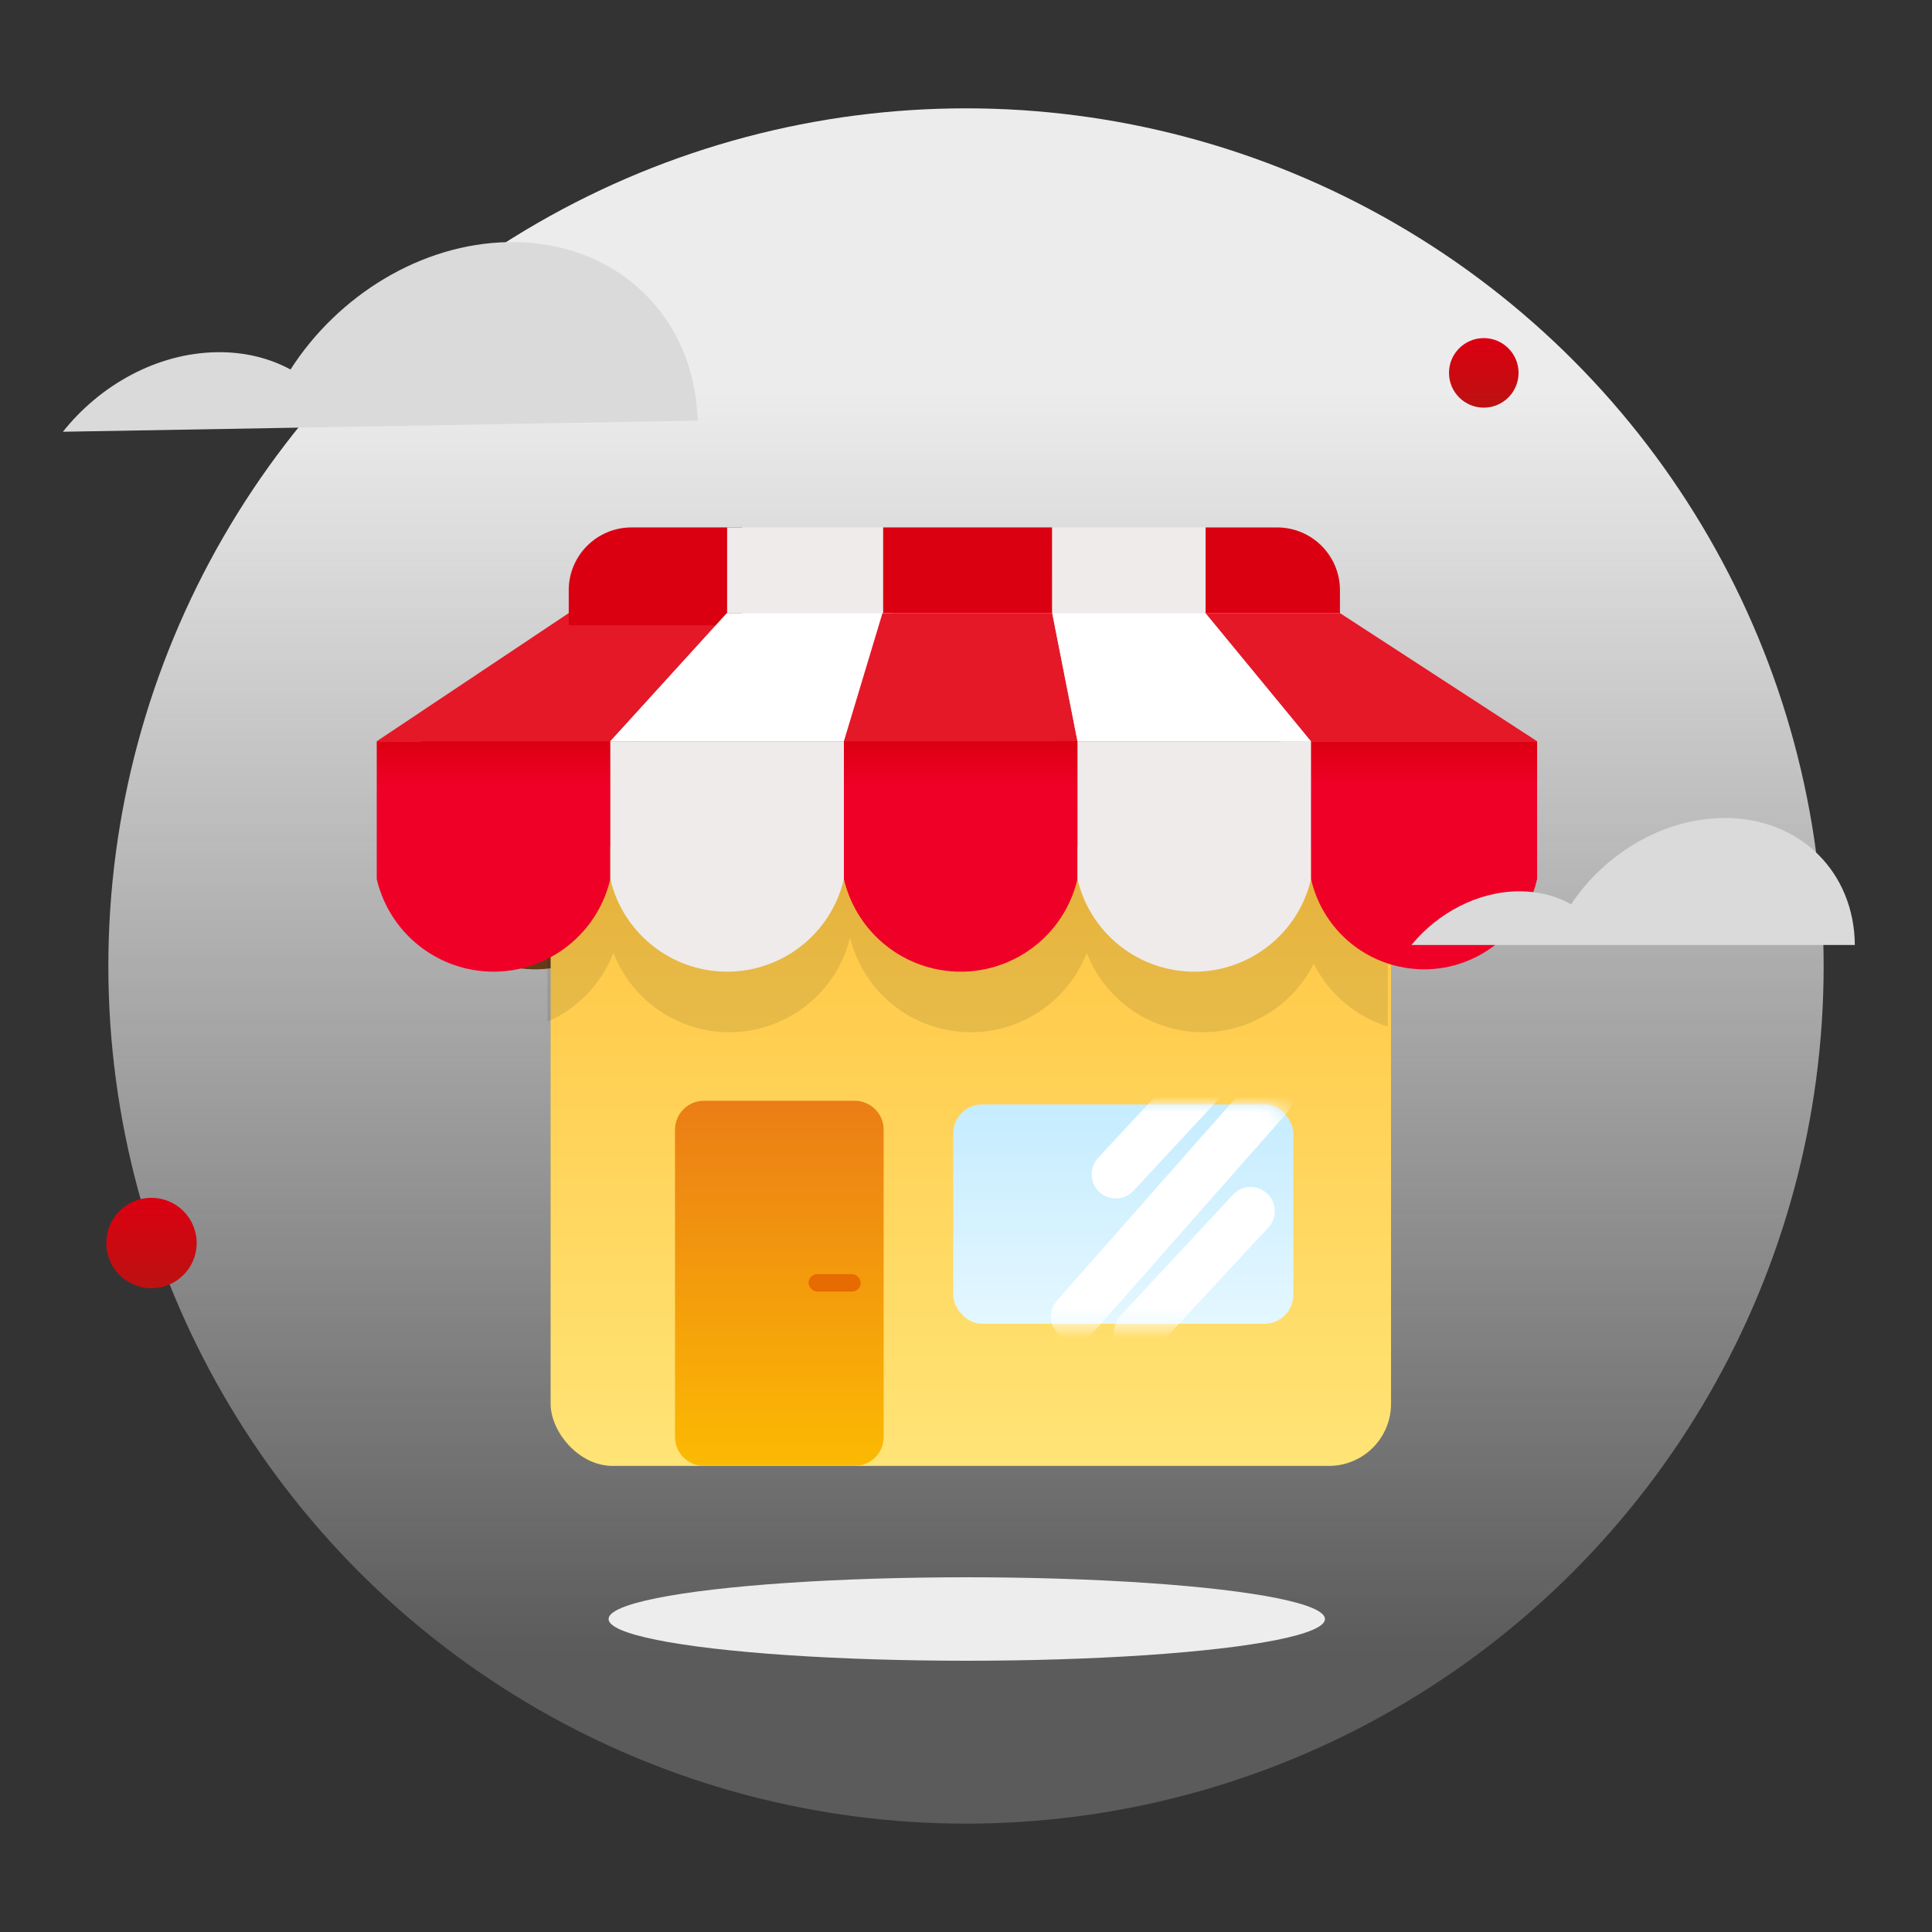 <svg xmlns="http://www.w3.org/2000/svg" xmlns:xlink="http://www.w3.org/1999/xlink" width="120" height="120" viewBox="0 0 120 120">
    <rect x="0" y="0" width="120" height="120" fill="#333333" stroke="none"/>
    <defs>
        <linearGradient id="0fyrtoz9zb" x1="50%" x2="50%" y1="90.852%" y2="16.033%">
            <stop offset="0%" stop-color="#F8F8F8" stop-opacity=".2"/>
            <stop offset="100%" stop-color="#ECECEC"/>
        </linearGradient>
        <linearGradient id="m5lmww1imd" x1="50%" x2="50%" y1="100%" y2="0%">
            <stop offset="0%" stop-color="#FFE476"/>
            <stop offset="100%" stop-color="#FFC541"/>
        </linearGradient>
        <linearGradient id="mq6xw1s8ne" x1="50%" x2="50%" y1="0%" y2="113.549%">
            <stop offset="0%" stop-color="#EB7D16"/>
            <stop offset="100%" stop-color="#FEC200"/>
        </linearGradient>
        <linearGradient id="yo94xz8ppg" x1="50%" x2="50%" y1="100%" y2="0%">
            <stop offset="0%" stop-color="#E4F7FF"/>
            <stop offset="100%" stop-color="#C5ECFF"/>
        </linearGradient>
        <linearGradient id="avw3wa8dei" x1="50%" x2="50%" y1="17.787%" y2="0%">
            <stop offset="0%" stop-color="#EF0027"/>
            <stop offset="100%" stop-color="#DB0011"/>
        </linearGradient>
        <linearGradient id="dqse7xrvfj" x1="50%" x2="50%" y1="17.787%" y2="0%">
            <stop offset="0%" stop-color="#EF0027"/>
            <stop offset="100%" stop-color="#DB0011"/>
        </linearGradient>
        <linearGradient id="bbic5yetmk" x1="50%" x2="50%" y1="100%" y2="0%">
            <stop offset="0%" stop-color="#BC1211"/>
            <stop offset="100%" stop-color="#DB0011"/>
        </linearGradient>
        <circle id="s33l5wnlba" cx="53.343" cy="53.469" r="53.27"/>
        <rect id="z9wjer5sqf" width="21.127" height="13.622" x="0" y="0" rx="1.8"/>
    </defs>
    <g fill="none" fill-rule="evenodd">
        <g transform="translate(6.657 6.53)">
            <mask id="okn9lfshwc" fill="#fff">
                <use xlink:href="#s33l5wnlba"/>
            </mask>
            <use fill="url(#0fyrtoz9zb)" xlink:href="#s33l5wnlba"/>
            <g mask="url(#okn9lfshwc)">
                <g>
                    <path fill="#DB0011" stroke="#633B19" stroke-width="1.56" d="M16.068 14.421H3.588v7.687c.282 1.173.88 2.217 1.702 3.04.841.84 1.915 1.448 3.122 1.72 1.728.392 3.451.045 4.84-.831 1.367-.863 2.41-2.238 2.816-3.929v-7.687z" transform="translate(16.743 25.87)"/>
                    <path fill="#E51828" d="M14.508 13.641L21.762 5.68 11.925 5.68 0 13.641z" transform="translate(16.743 25.87)"/>
                    <path fill="#DB0011" d="M22.689.359v6.084H11.925V4.259c0-2.154 1.746-3.9 3.9-3.9h6.864z" transform="translate(16.743 25.87)"/>
                    <path fill="#EFEBEB" d="M31.454 0.359L31.454 5.68 21.762 5.68 21.762 0.359z" transform="translate(16.743 25.87)"/>
                    <path fill="#DB0011" d="M41.955 0.359L41.955 5.68 31.454 5.68 31.454 0.359z" transform="translate(16.743 25.87)"/>
                    <path fill="#EFEBEB" d="M51.48 0.359L51.48 5.68 41.955 5.68 41.955 0.359z" transform="translate(16.743 25.87)"/>
                    <path fill="#DB0011" d="M59.827 4.259V5.68H51.48V.36h4.447c2.154 0 3.9 1.746 3.9 3.9z" transform="translate(16.743 25.87)"/>
                    <path fill="#FFF" stroke="#633B19" stroke-width="1.56" d="M29.172 14.421h-12.48v7.687c.282 1.173.88 2.217 1.702 3.04.841.84 1.915 1.448 3.122 1.72 1.728.392 3.451.045 4.84-.831 1.367-.863 2.41-2.238 2.816-3.929v-7.687z" transform="translate(16.743 25.87)"/>
                    <path fill="#DB0011" stroke="#633B19" stroke-width="1.56" d="M42.276 14.421H29.802l.057 7.93c.314 1.113.917 2.102 1.725 2.88.827.797 1.87 1.374 3.036 1.637 1.728.392 3.451.045 4.84-.831 1.367-.863 2.41-2.238 2.816-3.929v-7.687z" transform="translate(16.743 25.87)"/>
                    <path fill="#FFF" stroke="#633B19" stroke-width="1.56" d="M55.38 14.421H42.906l.057 7.93c.314 1.113.917 2.102 1.725 2.88.827.797 1.87 1.374 3.036 1.637 1.728.392 3.451.045 4.84-.831 1.367-.863 2.41-2.238 2.816-3.929v-7.687z" transform="translate(16.743 25.87)"/>
                    <g transform="translate(16.743 25.87) translate(10.2 17.4)">
                        <rect width="52.2" height="38.456" x=".6" y="2.795" fill="url(#m5lmww1imd)" rx="3.861"/>
                        <path fill="url(#mq6xw1s8ne)" d="M10.126 18.57h9.36c.994 0 1.8.807 1.8 1.8v19.08c0 .995-.806 1.8-1.8 1.8h-9.36c-.995 0-1.8-.805-1.8-1.8V20.37c0-.993.805-1.8 1.8-1.8z"/>
                        <rect width="3.24" height="1.08" x="16.62" y="29.34" fill="#E66B00" rx=".54"/>
                        <g transform="translate(25.606 18.8)">
                            <mask id="y4r93wam7h" fill="#fff">
                                <use xlink:href="#z9wjer5sqf"/>
                            </mask>
                            <use fill="url(#yo94xz8ppg)" xlink:href="#z9wjer5sqf"/>
                            <g stroke="#FFF" stroke-linecap="round" stroke-width="3" mask="url(#y4r93wam7h)">
                                <g>
                                    <path d="M.434 18.809L8.834 2.609M4.468 18.809L9.434 9.809M.755 9.612L5.721.612" transform="rotate(14 26.91 45.027)"/>
                                </g>
                            </g>
                        </g>
                        <path fill="#000" fill-opacity=".095" d="M48.737 0c2.133 0 3.861 1.729 3.861 3.861v10.102c-2.013-.629-3.665-2.049-4.598-3.903-1.578 3.149-5.174 4.906-8.74 4.03-2.467-.604-4.456-2.376-5.36-4.706-1.378 3.568-5.226 5.643-9.04 4.707-2.703-.663-4.833-2.727-5.589-5.392l-.071-.268c-1.016 4.142-5.198 6.676-9.34 5.66-2.467-.605-4.456-2.377-5.36-4.707-.758 1.963-2.264 3.475-4.101 4.28V3.862C.398 1.729 2.126 0 4.258 0h44.478z"/>
                    </g>
                    <path fill="url(#avw3wa8dei)" d="M0 13.641h14.508v8.557c-.937 4.006-4.944 6.494-8.95 5.558C2.799 27.11.645 24.956 0 22.198V13.64z" transform="translate(16.743 25.87)"/>
                    <path fill="#FFF" d="M29.629 13.641L31.993 5.68 21.744 5.68 14.508 13.641z" transform="translate(16.743 25.87)"/>
                    <path fill="#E51828" d="M43.524 13.641L41.955 5.68 31.412 5.68 29.016 13.641z" transform="translate(16.743 25.87)"/>
                    <path fill="#FFF" d="M58.032 13.641L51.48 5.68 41.955 5.68 43.524 13.641z" transform="translate(16.743 25.87)"/>
                    <path fill="#E51828" d="M58.032 13.641L72.072 13.641 59.827 5.68 51.48 5.68z" transform="translate(16.743 25.87)"/>
                    <path fill="#EFEBEB" d="M14.508 13.641h14.508v8.557c-.937 4.006-4.944 6.494-8.95 5.558-2.759-.645-4.913-2.8-5.558-5.558V13.64z" transform="translate(16.743 25.87)"/>
                    <path fill="url(#avw3wa8dei)" d="M29.016 13.641h14.508v8.557c-.937 4.006-4.944 6.494-8.95 5.558-2.759-.645-4.913-2.8-5.558-5.558V13.64z" transform="translate(16.743 25.87)"/>
                    <path fill="#EFEBEB" d="M43.524 13.641h14.508v8.557c-.937 4.006-4.944 6.494-8.95 5.558-2.759-.645-4.913-2.8-5.558-5.558V13.64z" transform="translate(16.743 25.87)"/>
                    <path fill="url(#dqse7xrvfj)" d="M58.032 13.641h14.04v8.557c-.877 3.877-4.731 6.309-8.608 5.431-2.707-.612-4.82-2.725-5.432-5.431V13.64z" transform="translate(16.743 25.87)"/>
                </g>
            </g>
        </g>
        <g transform="translate(3.6 4.2)">
            <ellipse cx="56.448" cy="96.36" fill="#EDEDED" rx="22.248" ry="2.592"/>
            <circle cx="5.808" cy="73.008" r="2.808" fill="url(#bbic5yetmk)"/>
            <path fill="#DADADA" d="M27.968 10.839c-5.41.094-10.576 3.313-13.524 7.911-1.32-.715-2.88-1.104-4.605-1.073-3.683.063-7.217 2.026-9.532 4.94l39.423-.688c-.154-6.42-5.01-11.209-11.762-11.09M103.526 46.606c-3.78 0-7.426 2.185-9.541 5.36-.913-.515-1.999-.806-3.203-.806-2.573 0-5.065 1.328-6.718 3.335h27.542c-.03-4.486-3.362-7.89-8.08-7.89"/>
            <circle cx="88.56" cy="18.96" r="2.16" fill="url(#bbic5yetmk)"/>
        </g>
    </g>
</svg>
